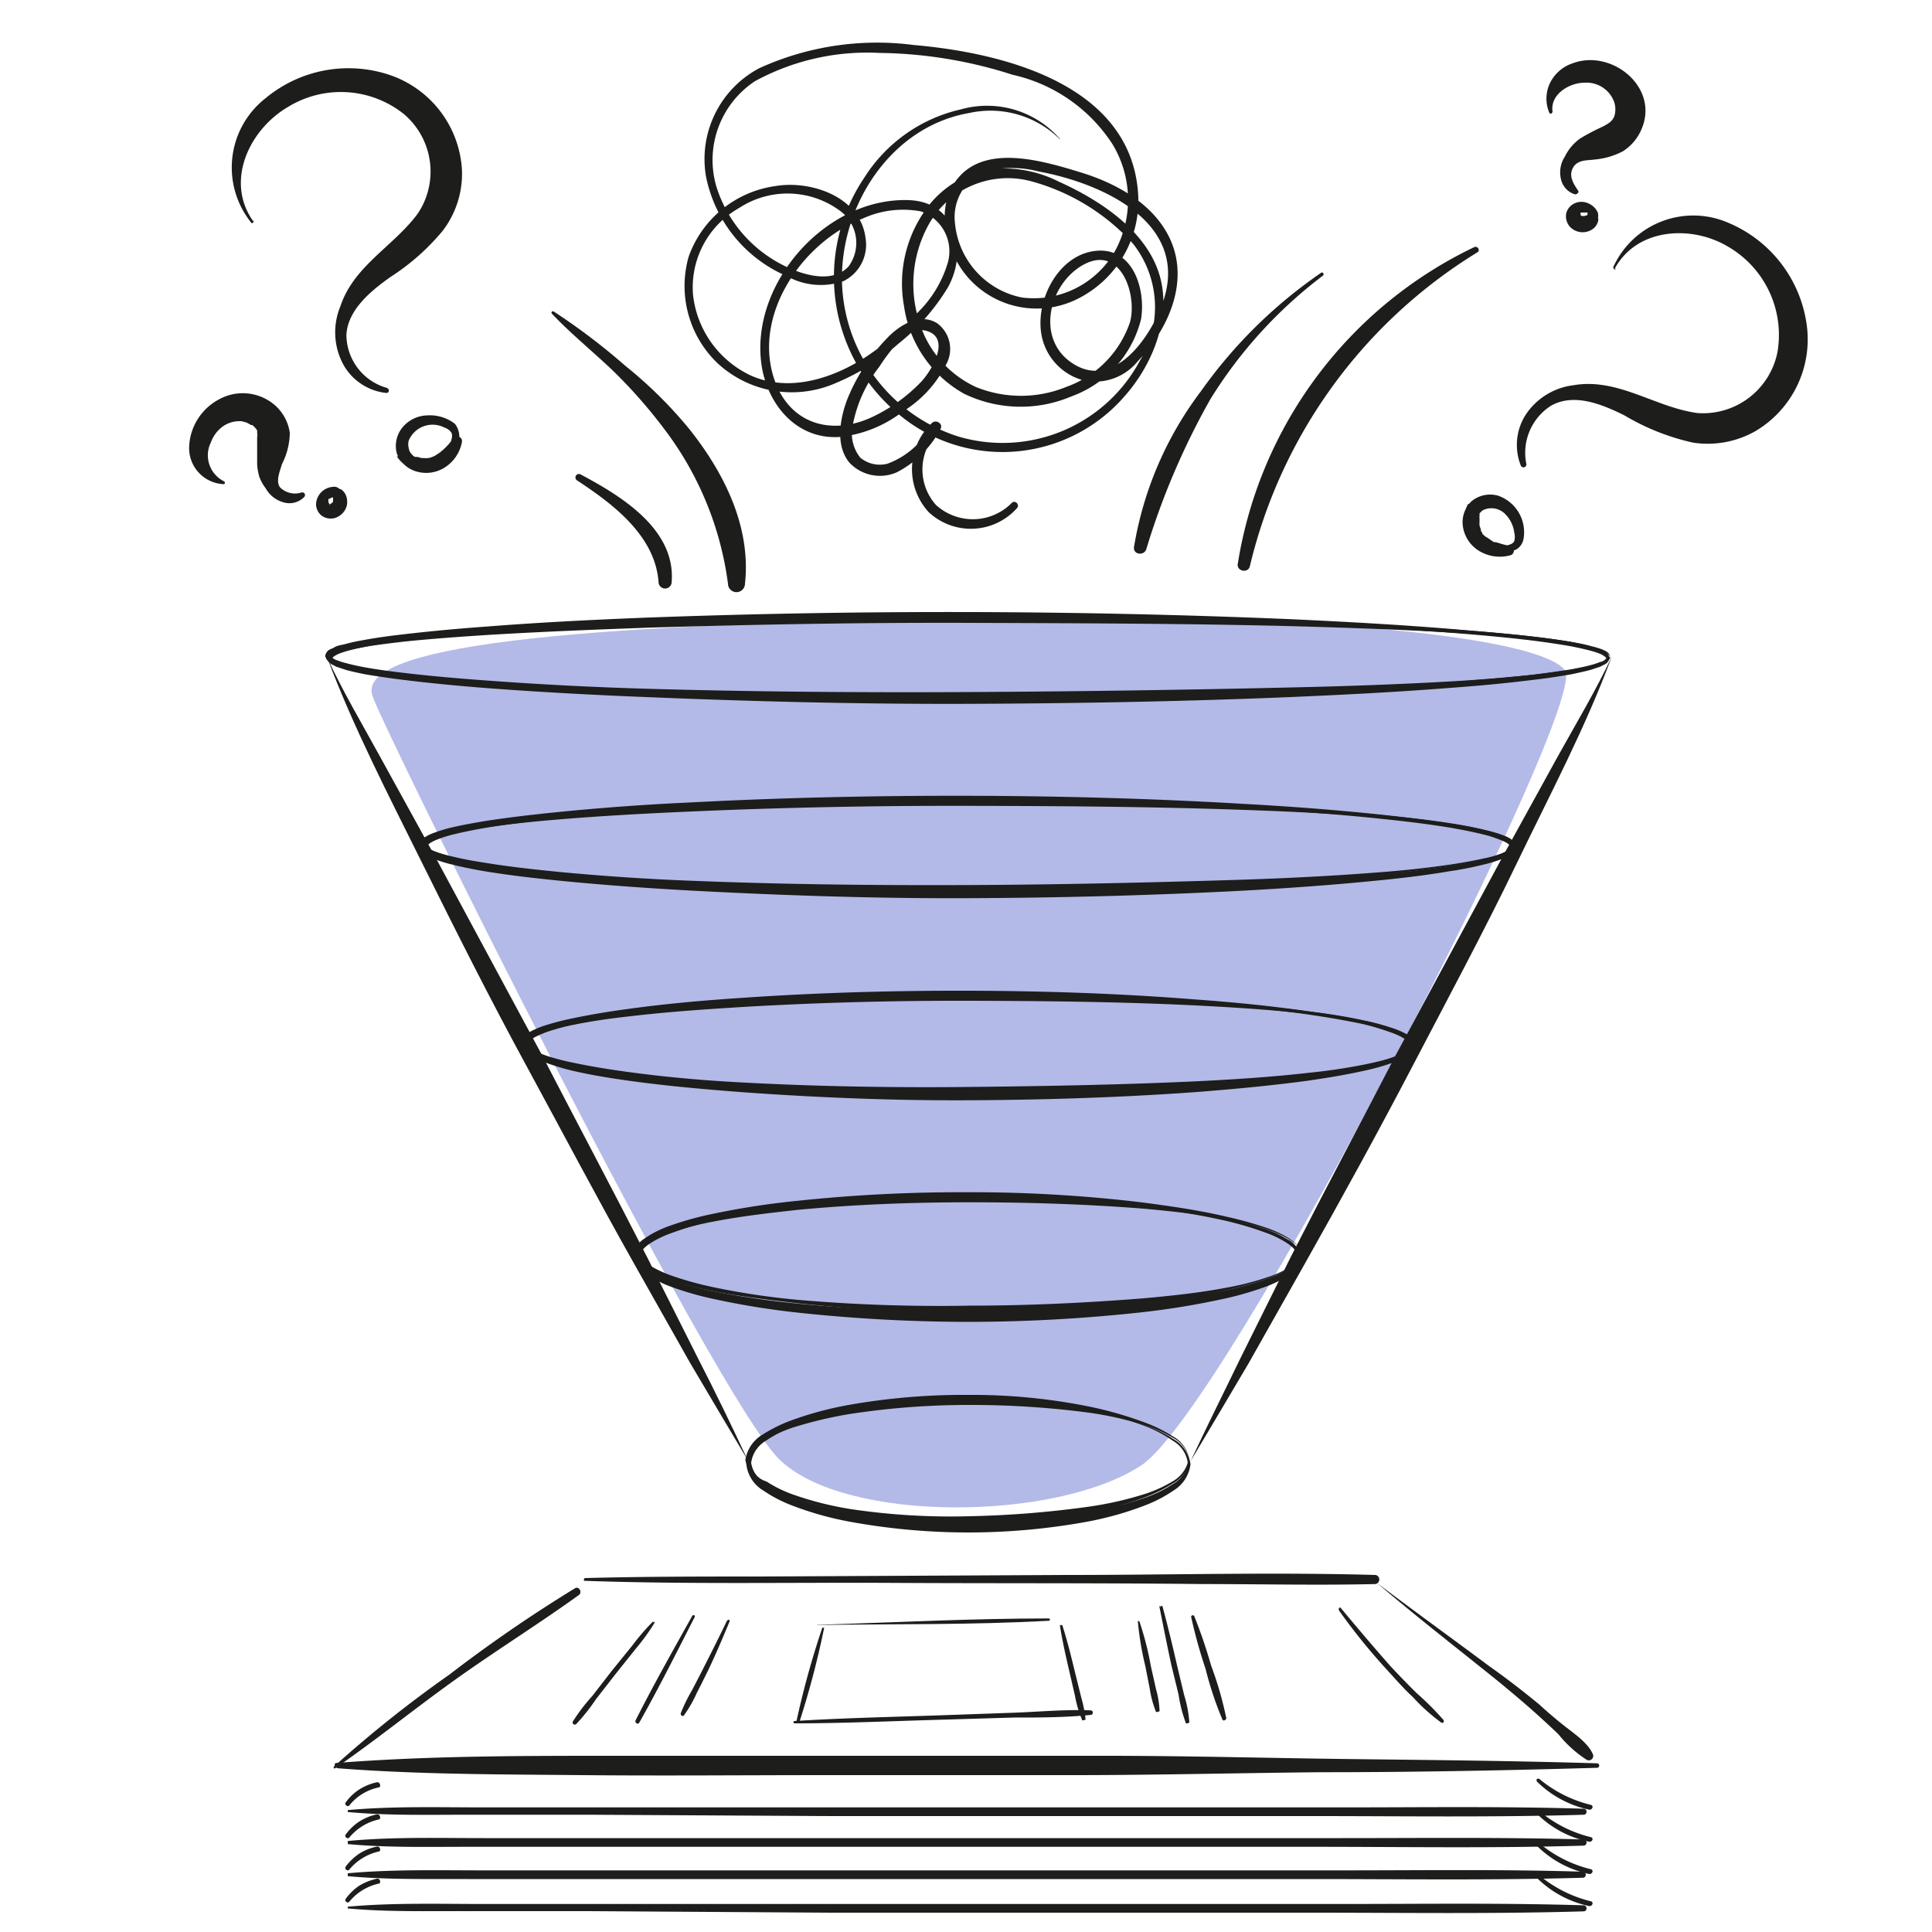 <?xml version="1.0" encoding="UTF-8"?> <svg xmlns="http://www.w3.org/2000/svg" viewBox="0 0 100 100"> <defs> <style>.cls-1{fill:#1d1d1b;}.cls-2{fill:#b3bae8;}</style> </defs> <g id="Layer_19" data-name="Layer 19"> <path class="cls-1" d="M76.31,12.79A22,22,0,0,0,64.06,29.23c0,.36.54.43.63.09A26.15,26.15,0,0,1,76.47,13.06c.17-.1,0-.35-.16-.27Z"></path> <path class="cls-1" d="M54.87,7.2a5,5,0,0,0-5.13-1.54,8,8,0,0,0-5,3.53,9.2,9.2,0,0,0,1.75,12.23,8.36,8.36,0,0,0,11.7-.89c1.5-1.68,2.53-4.24,1.77-6.47s-3.13-3.75-5.18-4.67a6.33,6.33,0,0,0-3.72-.61,5.23,5.23,0,0,0-2.87,1.71,6.56,6.56,0,0,0-1.4,5.34,6.2,6.2,0,0,0,3.11,4.55,6.72,6.72,0,0,0,5.55.14,5.72,5.72,0,0,0,3.61-4c.25-1.51-.39-3.7-2.29-3.54-2.14.17-3.43,3-2.72,4.87a3,3,0,0,0,2.08,1.85,2.85,2.85,0,0,0,2.76-1c1.53-1.61,2.65-4,1.73-6.2-.81-1.9-2.8-3-4.66-3.57S51.32,7.52,49.79,9s-.9,4.08.42,5.48a4.73,4.73,0,0,0,5.7.92,5.67,5.67,0,0,0,3-5.36c-.37-5.68-7-7.31-11.61-7.71a14.71,14.71,0,0,0-8,1.2,5.32,5.32,0,0,0-2.76,5.59,7.13,7.13,0,0,0,4.2,5.18,3.6,3.6,0,0,0,2.9.26,2.1,2.1,0,0,0,1.16-2.24c-.26-2.13-2.82-3-4.66-2.69a5.58,5.58,0,0,0-4.49,3.64,5.53,5.53,0,0,0,1.49,5.53,5.66,5.66,0,0,0,6.18,1,11.41,11.41,0,0,0,3.17-2,11,11,0,0,0,2.57-2.92c1.05-1.88.43-4.43-2-4.52-4.31-.17-8.27,4.34-7.64,8.55.3,2,1.78,3.83,4,3.71a6.41,6.41,0,0,0,3.31-1.32,6,6,0,0,0,2.21-2.38,1.65,1.65,0,0,0-.45-2.2c-.93-.56-2,.16-2.62.83a9.82,9.82,0,0,0-2,3.08c-.39,1-.65,2.41.09,3.31a2.17,2.17,0,0,0,2.45.51,5.29,5.29,0,0,0,2.26-2.23c.18-.27-.21-.53-.43-.33a3.29,3.29,0,0,0-.17,4.62,3.2,3.2,0,0,0,4.57-.21c.16-.18-.1-.44-.27-.27a2.83,2.83,0,0,1-3.92.11,2.75,2.75,0,0,1,.18-3.86L48.21,22a4.21,4.21,0,0,1-2.27,2,1.58,1.58,0,0,1-1.41-.31A2,2,0,0,1,44.14,22a7,7,0,0,1,1.36-3C46,18.24,47,16.8,48,17.14c1.23.4.2,2.06-.31,2.61a8.58,8.58,0,0,1-2.41,1.77c-1.87.94-4,.66-5-1.38-1.6-3.47,1.11-7.57,4.38-8.83a5,5,0,0,1,3-.37,2.18,2.18,0,0,1,1.4,2.65,6,6,0,0,1-1.7,2.72,14,14,0,0,1-2.49,2.13c-1.73,1.14-4,1.89-6,1a5.25,5.25,0,0,1-3-4.19,4.72,4.72,0,0,1,2.38-4.48,4.57,4.57,0,0,1,5.28.18,2.06,2.06,0,0,1,.4,2.83c-.75.83-2.07.53-3,.13a6.85,6.85,0,0,1-3.85-4.25,4.89,4.89,0,0,1,2-5.46,12.15,12.15,0,0,1,6.46-1.46,23.26,23.26,0,0,1,6.87,1.13,8.31,8.31,0,0,1,5.17,3.59A5.55,5.55,0,0,1,57.71,13a4.85,4.85,0,0,1-4.81,2.4,4.33,4.33,0,0,1-3.47-3.85,2.58,2.58,0,0,1,1.5-2.67,5.62,5.62,0,0,1,2.85,0c3.24.6,7.82,2.63,6.42,6.74-.59,1.72-2.43,4.49-4.55,3.27s-1.39-4.25.49-5.22,2.73,1.59,2.35,3a5.39,5.39,0,0,1-3.31,3.36,6.19,6.19,0,0,1-4.67,0,5.48,5.48,0,0,1-3-3.61A6.37,6.37,0,0,1,48,11.75a4.69,4.69,0,0,1,5.29-2.39,11,11,0,0,1,5.36,3.26A5.3,5.3,0,0,1,59,18.67a8.06,8.06,0,0,1-9.41,3.92,8.63,8.63,0,0,1-6-8.67c.21-3.74,2.74-7.4,6.57-8.07a5.1,5.1,0,0,1,4.71,1.37s0,0,0,0Z"></path> <path class="cls-1" d="M68.38,14.12a24.82,24.82,0,0,0-6.22,6.13,18.3,18.3,0,0,0-3.47,8.1c0,.38.53.41.64.08a38.35,38.35,0,0,1,3.32-7.77,23.5,23.5,0,0,1,5.82-6.39c.09-.06,0-.22-.09-.15Z"></path> <path class="cls-1" d="M28.56,16.23c1,1.06,2.17,2,3.21,3a26.06,26.06,0,0,1,2.91,3.38,16.83,16.83,0,0,1,3,7.6.44.44,0,0,0,.88,0c.32-2.95-1.08-5.74-2.88-8a22.38,22.38,0,0,0-3.32-3.28,32.76,32.76,0,0,0-3.72-2.82c-.06,0-.13.05-.08.11Z"></path> <path class="cls-1" d="M29.86,24.86c1.87,1.23,4.08,2.88,4.23,5.32a.34.34,0,0,0,.67,0c.26-2.77-2.61-4.51-4.72-5.63a.18.18,0,0,0-.18.31Z"></path> <path class="cls-1" d="M13.09,11.43c-1.45-2.08-.17-4.73,1.81-5.89a5.23,5.23,0,0,1,6,.36,3.9,3.9,0,0,1,.72,5.16c-1.25,1.69-3.31,2.7-4,4.79a3.51,3.51,0,0,0,.14,3A2.89,2.89,0,0,0,20,20.34c.16,0,.18-.22,0-.27a2.87,2.87,0,0,1-2.07-2.74c.07-1.31,1.3-2.3,2.29-3a11.73,11.73,0,0,0,2.69-2.38,4.86,4.86,0,0,0,1-3.17,5.52,5.52,0,0,0-3.8-4.92,6.71,6.71,0,0,0-6.36,1.22A4.55,4.55,0,0,0,13,11.52c0,.07.17,0,.12-.09Z"></path> <path class="cls-1" d="M20.54,23.62a1.63,1.63,0,0,0,2.1.58,2.08,2.08,0,0,0,.91-.92,1.11,1.11,0,0,0,0-1.34,2.11,2.11,0,0,0-1.42-.44,1.72,1.72,0,0,0-1.27.59,1.51,1.51,0,0,0-.32,1.38,1.53,1.53,0,0,0,1,.93A1.79,1.79,0,0,0,23,24.21a2,2,0,0,0,.91-1.33.25.25,0,0,0-.45-.19,3.44,3.44,0,0,1-.69.73l-.18.12a.88.88,0,0,1-.19.1.82.82,0,0,1-.43.07h-.14l-.23-.06c.06,0-.06,0-.05,0l-.07,0a.53.53,0,0,1-.17-.14.74.74,0,0,1-.09-.12.48.48,0,0,1-.06-.18.77.77,0,0,1,0-.42A1.34,1.34,0,0,1,23,22.13a.68.68,0,0,1,.36.26c.09.16,0,.4-.06.57a1.82,1.82,0,0,1-.59.83,1.42,1.42,0,0,1-2-.23.05.05,0,0,0-.09.06Z"></path> <path class="cls-1" d="M11.59,24.91a1.5,1.5,0,0,1-.68-2,1.76,1.76,0,0,1,.6-.82,1.47,1.47,0,0,1,.88-.29h.11c-.11,0,0,0,0,0l.26.07c.09,0,0,0,0,0l.13.07L13,22c.05,0,.05,0,0,0l.06,0a1.7,1.7,0,0,1,.19.19c.09.09,0-.09,0,0l.06.09s.07.14,0,0a.49.49,0,0,1,0,.11.69.69,0,0,1,0,.25c0,.46,0,.92,0,1.38a2.85,2.85,0,0,0,.11.65,2.19,2.19,0,0,0,.33.6,1.52,1.52,0,0,0,.92.73,1.07,1.07,0,0,0,1.08-.28.14.14,0,0,0-.14-.23,1.1,1.1,0,0,1-1.11-.26c-.25-.32,0-.86.09-1.2A3.65,3.65,0,0,0,15,22.4a2.35,2.35,0,0,0-.74-1.4,2.54,2.54,0,0,0-2.94-.32,2.91,2.91,0,0,0-1.53,2.44,1.87,1.87,0,0,0,1.78,1.94c.09,0,.1-.13,0-.15Z"></path> <path class="cls-1" d="M16.84,26.59a.69.69,0,0,0,.47,0,.72.72,0,0,0,.41-.39c.14-.37,0-1.08-.5-1a.94.94,0,0,0-.86.86.77.77,0,0,0,.25.6.8.8,0,0,0,.73.15.92.92,0,0,0,.6-.6.94.94,0,0,0,0-.47.73.73,0,0,0-.23-.37.25.25,0,0,0-.41.11c0,.05,0,.09,0,.13a2.07,2.07,0,0,0,0,.22v-.09a1,1,0,0,1-.08.3l0-.09a.83.83,0,0,1-.07.13l.06-.08-.09.08.08-.06a.59.59,0,0,1-.17.1l.1,0-.13,0,.1,0a.17.17,0,0,1-.1,0l.09,0-.1,0,.09,0L17,26.06l.07.06,0,0,0,0s0,0,0,0L17,26v0c0,.08,0,0,0,0A.07.07,0,0,1,17,26c0-.06,0,.08,0,0v-.06h0c0,.06,0,0,0,0a.14.14,0,0,1,0-.06c0-.05,0,0,0,0s0,0,0,0l0-.06v0s0,0,0,0v0l.05,0,0,0s0,0,0,0l.12-.07h0s.05,0,.07,0h0s0,0,0,0h0s0,0,0,0h0l0,0,0,.06,0,0s0,0,0,0,0,.05,0,.08,0,0,0,.06v0h0V26a.5.5,0,0,1,0,.13l0,.07s0,0,0,0l0,0a.45.45,0,0,1-.45.21c-.06,0-.09.08,0,.1Z"></path> <path class="cls-1" d="M83.57,13.92c1.15-2.14,4-2.28,5.88-1.15A5.28,5.28,0,0,1,92,18.23a3.93,3.93,0,0,1-4.13,3.15c-2.2-.29-4.12-1.84-6.43-1.44A3.47,3.47,0,0,0,79,21.42a2.9,2.9,0,0,0-.29,2.66A.15.15,0,0,0,79,24a2.89,2.89,0,0,1,1.28-3c1.2-.68,2.67-.06,3.8.5a12,12,0,0,0,3.55,1.41,5,5,0,0,0,3.24-.6,5.52,5.52,0,0,0,2.63-5.6,6.71,6.71,0,0,0-4-5.16,4.55,4.55,0,0,0-6,2.28c0,.09.09.17.14.08Z"></path> <path class="cls-1" d="M76,26.07a1.63,1.63,0,0,0,.51,2.2,2.19,2.19,0,0,0,1.29.33,1.68,1.68,0,0,0,.7-.17.8.8,0,0,0,.36-.55,2,2,0,0,0-1.34-2.23,1.52,1.52,0,0,0-1.35.29,1.5,1.5,0,0,0-.46,1.23,1.78,1.78,0,0,0,.84,1.34,2.07,2.07,0,0,0,1.63.23c.23-.06.25-.45,0-.49a2.53,2.53,0,0,1-.53-.12l-.24-.07-.08,0L77.23,28,77,27.84l-.12-.07s0,0,0,0l-.08-.07-.08-.08,0-.05s0,0,0,0a.36.36,0,0,1-.07-.1l0-.07a1.72,1.72,0,0,1-.07-.21.51.51,0,0,1,0-.13c0,.08,0,0,0-.07v-.1s0-.05,0-.07,0,.06,0,0a.36.36,0,0,1,0-.11.42.42,0,0,0,0-.09s0,0,0,0l0-.05,0,0c0-.05,0,0,0,0l.14-.14a.93.93,0,0,1,.39-.12,1,1,0,0,1,.83.33,1.65,1.65,0,0,1,.44.94.86.86,0,0,1,0,.42c-.07.16-.26.2-.42.24a1.92,1.92,0,0,1-1.06-.09,1.43,1.43,0,0,1-.81-2c0-.05-.06-.1-.09-.05Z"></path> <path class="cls-1" d="M80.36,5.79c-.14-.92.89-1.52,1.68-1.51a1.52,1.52,0,0,1,1.51,1,1.23,1.23,0,0,1,0,.76,2,2,0,0,1-.12.2c.05-.07-.08.07-.1.09a3.14,3.14,0,0,1-.45.26,11.13,11.13,0,0,0-1.08.57A2.48,2.48,0,0,0,81,8.1a1.5,1.5,0,0,0-.21,1.15,1.06,1.06,0,0,0,.73.81c.11,0,.23-.1.16-.2-.24-.35-.5-.75-.26-1.18s.76-.37,1.09-.42A3.88,3.88,0,0,0,84,7.83,2.49,2.49,0,0,0,85,6.6c.84-2.14-1.62-4.08-3.61-3.32a2,2,0,0,0-1.2,1.1,1.87,1.87,0,0,0,0,1.45.08.08,0,0,0,.15,0Z"></path> <path class="cls-1" d="M81.22,11.23a.69.69,0,0,0,.69.62,1,1,0,0,0,.56-.23A.54.54,0,0,0,82.7,11a.92.92,0,0,0-.48-.47.85.85,0,0,0-.73,0,.78.78,0,0,0-.42.5.82.82,0,0,0,.21.73.91.91,0,0,0,.83.24.89.89,0,0,0,.41-.21.72.72,0,0,0,.2-.36.25.25,0,0,0-.3-.31l-.2,0-.21.06.1,0-.24,0h.06a.27.27,0,0,1-.12,0l.09,0a.54.54,0,0,1-.16-.1l.07.06a.12.12,0,0,1,0-.05s0,0,0,0,0,0,0,0l0,0,0,0s0-.07,0-.08v.1a.13.13,0,0,1,0-.06v0c0-.06,0,0,0,0s0,0,0-.05l0,0,0,0s0,0,0,0,0,0,0,0l0,0s.08,0,0,0l.07,0h0s-.06,0,0,0h.15l.08,0s0,0,0,0l.06,0h0l0,.05s0,0,0,0,0,0,0,0,0,0,0,0v0s0,0,0,0l0,.06,0,0s0,0,0,0l-.1.1s0,0,0,0l0,0-.06,0,0,0-.07,0a.8.8,0,0,1-.23,0,.45.45,0,0,1-.38-.31c0-.05-.11-.05-.1,0Z"></path> <path class="cls-1" d="M17.42,91.52c4.22.33,8.46.32,12.7.36s8.47,0,12.71,0h12.7c4.28,0,8.56-.11,12.83-.15,4.78,0,9.56-.09,14.33-.23a.12.12,0,0,0,0-.23c-4.23-.13-8.47-.17-12.71-.22s-8.47-.17-12.7-.17c-8.51,0-17,0-25.54,0-4.77,0-9.57,0-14.32.37a.1.1,0,1,0,0,.2Z"></path> <path class="cls-1" d="M71.06,81.75c1.84,1.59,3.76,3.09,5.66,4.61.87.69,1.73,1.4,2.57,2.14.46.41.92.83,1.37,1.26a6.16,6.16,0,0,0,1.47,1.33.23.23,0,0,0,.31-.31c-.24-.54-.89-1-1.33-1.34s-1-.81-1.43-1.21c-.85-.7-1.73-1.38-2.61-2-2-1.49-4-2.93-6-4.45,0,0,0,0,0,0Z"></path> <path class="cls-1" d="M17.34,91.53c2.12-1.46,4.12-3.09,6.22-4.59s4.3-2.87,6.4-4.38c.2-.15,0-.48-.2-.35a73.83,73.83,0,0,0-6.49,4.46,62.86,62.86,0,0,0-6,4.78s0,.12.07.08Z"></path> <path class="cls-1" d="M30.2,81.82c5.31.19,10.64.08,16,.11s10.63,0,16,.06c3,0,6,.07,9,0a.24.24,0,0,0,0-.47c-5.31-.15-10.64,0-15.95,0l-15.95.08c-3,0-6,0-9,.08a.08.08,0,1,0,0,.16Z"></path> <path class="cls-1" d="M18,93.79c2.06.19,4.17.14,6.24.14l6.24,0L43,94h25c4.66,0,9.33.07,14-.07a.16.16,0,0,0,0-.31c-4.16-.13-8.33-.07-12.49-.07H57q-12.5,0-25,0l-7,0c-2.32,0-4.68-.07-7,.14a0,0,0,0,0,0,.09Z"></path> <path class="cls-1" d="M18.08,93.45a2.65,2.65,0,0,1,1.5-.93c.17,0,.1-.3-.07-.27a2.77,2.77,0,0,0-.91.37,2.55,2.55,0,0,0-.71.68c-.08.11.11.25.19.15Z"></path> <path class="cls-1" d="M79.56,92.22a5.44,5.44,0,0,0,2.71,1.45c.16,0,.23-.21.07-.25a6.64,6.64,0,0,1-2.65-1.33c-.09-.07-.22,0-.13.13Z"></path> <path class="cls-1" d="M18,95.45c2.06.19,4.17.14,6.24.14l6.24,0,12.48,0h25c4.66,0,9.33.08,14-.06a.16.16,0,0,0,0-.32c-4.16-.12-8.33-.07-12.49-.07H57c-8.33,0-16.65,0-25,0l-7,0c-2.32,0-4.68-.07-7,.15a0,0,0,1,0,0,.08Z"></path> <path class="cls-1" d="M18.08,95.11a2.76,2.76,0,0,1,1.5-.93c.17,0,.1-.3-.07-.27a2.77,2.77,0,0,0-.91.37,2.7,2.7,0,0,0-.71.68c-.08.11.11.26.19.15Z"></path> <path class="cls-1" d="M79.56,93.89a5.35,5.35,0,0,0,2.71,1.44c.16,0,.23-.2.07-.24a6.53,6.53,0,0,1-2.65-1.34c-.09-.07-.22,0-.13.14Z"></path> <path class="cls-1" d="M18,97.11c2.06.19,4.17.14,6.24.15h6.24l12.48,0h25c4.66,0,9.33.07,14-.07a.16.16,0,0,0,0-.31c-4.16-.13-8.33-.07-12.49-.07H57c-8.33,0-16.65,0-25,0H25c-2.32,0-4.68-.06-7,.15a0,0,0,1,0,0,.08Z"></path> <path class="cls-1" d="M18.08,96.77a2.76,2.76,0,0,1,1.5-.93c.17,0,.1-.3-.07-.26a2.75,2.75,0,0,0-.91.36,2.87,2.87,0,0,0-.71.68c-.08.12.11.26.19.15Z"></path> <path class="cls-1" d="M79.56,95.55A5.44,5.44,0,0,0,82.27,97c.16,0,.23-.21.07-.25a6.64,6.64,0,0,1-2.65-1.33c-.09-.08-.22,0-.13.13Z"></path> <path class="cls-1" d="M18,98.78c2.06.19,4.17.13,6.24.14l6.24,0L43,99h25c4.66,0,9.33.07,14-.07a.16.16,0,0,0,0-.31c-4.16-.13-8.33-.07-12.49-.07H57q-12.5,0-25,0l-7,0c-2.32,0-4.68-.07-7,.14a0,0,0,0,0,0,.09Z"></path> <path class="cls-1" d="M18.08,98.43a2.76,2.76,0,0,1,1.5-.93c.17,0,.1-.3-.07-.26a3,3,0,0,0-.91.36,2.74,2.74,0,0,0-.71.69c-.08.11.11.25.19.14Z"></path> <path class="cls-1" d="M79.56,97.21a5.44,5.44,0,0,0,2.71,1.45c.16,0,.23-.21.07-.25a6.64,6.64,0,0,1-2.65-1.33c-.09-.08-.22,0-.13.13Z"></path> <path class="cls-1" d="M69.3,83.35a31.69,31.69,0,0,0,2.48,3.07c.44.48.89,1,1.35,1.42a9.7,9.7,0,0,0,1.47,1.32c.1.06.17-.07.11-.14a15,15,0,0,0-1.38-1.38c-.47-.46-.92-.93-1.37-1.41-.88-1-1.73-2-2.56-3,0-.06-.14,0-.1.07Z"></path> <path class="cls-1" d="M61.65,83.67a25.27,25.27,0,0,0,.75,2.71A17.91,17.91,0,0,0,63.27,89c.06.12.22,0,.2-.08a18.11,18.11,0,0,0-.78-2.7,26.13,26.13,0,0,0-.88-2.58.09.09,0,0,0-.16.06Z"></path> <path class="cls-1" d="M60,83.11c.2,1,.41,2.06.63,3.08L61,87.7a7.27,7.27,0,0,0,.37,1.46c0,.1.19,0,.19,0a6.34,6.34,0,0,0-.27-1.43l-.37-1.55c-.23-1-.47-2-.74-3a.06.06,0,0,0-.12,0Z"></path> <path class="cls-1" d="M58.89,83.87a15.7,15.7,0,0,0,.39,2.36l.23,1.17a5.32,5.32,0,0,0,.31,1.17c0,.1.2,0,.2,0a4.76,4.76,0,0,0-.18-1.12l-.27-1.2a15.75,15.75,0,0,0-.6-2.34s-.08,0-.08,0Z"></path> <path class="cls-1" d="M33.8,83.93a11.46,11.46,0,0,0-1.07,1.24l-1.07,1.32-1,1.29a9.72,9.72,0,0,0-1,1.31.11.11,0,0,0,.18.13,9.67,9.67,0,0,0,1-1.26l1.05-1.35,1-1.25a11.12,11.12,0,0,0,1-1.38s0-.08-.07,0Z"></path> <path class="cls-1" d="M35.83,83.64c-1,1.79-2,3.56-2.93,5.4-.06.13.12.25.19.12,1-1.77,1.93-3.63,2.86-5.45a.07.07,0,1,0-.12-.07Z"></path> <path class="cls-1" d="M37.64,83.86c-.39.82-.8,1.63-1.21,2.44-.2.4-.41.8-.62,1.2a8.72,8.72,0,0,0-.58,1.19c0,.09.1.18.17.1a6.58,6.58,0,0,0,.66-1.15c.21-.41.42-.83.62-1.24.39-.82.74-1.65,1.09-2.49,0-.07-.1-.12-.13,0Z"></path> <path class="cls-1" d="M42.29,84.11c4-.06,8,0,12-.22.07,0,.07-.12,0-.12-4,0-8,.21-12,.33,0,0,0,0,0,0Z"></path> <path class="cls-1" d="M54.85,84.07c.13.84.32,1.67.51,2.49l.28,1.21A5.89,5.89,0,0,0,56,89c0,.1.2,0,.19,0a6.8,6.8,0,0,0-.23-1.16l-.31-1.25c-.2-.82-.4-1.65-.66-2.45,0-.07-.12,0-.11,0Z"></path> <path class="cls-1" d="M42.57,84.23a45,45,0,0,0-1.34,4.84c0,.11.12.15.15.05a45.28,45.28,0,0,0,1.28-4.87,0,0,0,1,0-.09,0Z"></path> <path class="cls-1" d="M41.13,89.2c2.55,0,5.1-.12,7.65-.19l3.7-.11c1.3,0,2.65,0,4-.14a.12.12,0,0,0,0-.23c-1.31-.06-2.65.07-4,.12l-3.7.13c-2.55.09-5.11.14-7.65.3a.06.06,0,0,0,0,.12Z"></path> </g> <g id="Layer_13" data-name="Layer 13"> <path class="cls-2" d="M19.27,36c-.89-2.83,12.54-3.7,30.85-4S79.7,33,81,34.69,63.48,72.93,59.08,75.84s-15.3,3-18.71-.27S19.8,37.68,19.27,36Z"></path> <path class="cls-1" d="M61.57,75.57a1.71,1.71,0,0,1-.89,1.23,7.5,7.5,0,0,1-1.39.69,19.28,19.28,0,0,1-3,.86,29.79,29.79,0,0,1-6.18.54A39.81,39.81,0,0,1,44,78.28a20.76,20.76,0,0,1-3-.77,7.88,7.88,0,0,1-1.42-.65,1.79,1.79,0,0,1-1-1.29,1.86,1.86,0,0,1,.93-1.34,7.49,7.49,0,0,1,1.42-.7,17.62,17.62,0,0,1,3-.81,34,34,0,0,1,6.2-.52,30.53,30.53,0,0,1,6.18.59,19.28,19.28,0,0,1,3,.86,7.5,7.5,0,0,1,1.39.69A1.71,1.71,0,0,1,61.57,75.57Zm0,0a1.67,1.67,0,0,0-.88-1.16,6.07,6.07,0,0,0-1.4-.63,18,18,0,0,0-3-.67,46.51,46.51,0,0,0-6.13-.39,40.38,40.38,0,0,0-6.12.46,21.26,21.26,0,0,0-3,.71,7.08,7.08,0,0,0-1.37.62,1.13,1.13,0,0,0,0,2.17,6.61,6.61,0,0,0,1.36.67,16.91,16.91,0,0,0,3,.76,35,35,0,0,0,6.14.37A52.33,52.33,0,0,0,56.25,78a18,18,0,0,0,3-.67,6.8,6.8,0,0,0,1.4-.63A1.71,1.71,0,0,0,61.52,75.57Z"></path> <path class="cls-1" d="M50.12,72.46A34.58,34.58,0,0,1,56.3,73a17.29,17.29,0,0,1,3,.78,6.35,6.35,0,0,1,1.41.69,1.77,1.77,0,0,1,.91,1.32,1.85,1.85,0,0,1-.88,1.36,7,7,0,0,1-1.4.74,16.77,16.77,0,0,1-3,.86,34.17,34.17,0,0,1-12.43,0,16.9,16.9,0,0,1-3-.86,7,7,0,0,1-1.4-.74,1.82,1.82,0,0,1-.88-1.36,1.77,1.77,0,0,1,.91-1.32,6.79,6.79,0,0,1,1.4-.7,18.58,18.58,0,0,1,3-.77A34.58,34.58,0,0,1,50.12,72.46Zm0,0A34.45,34.45,0,0,0,44,73a16.82,16.82,0,0,0-3,.85,6.72,6.72,0,0,0-1.35.72,1.56,1.56,0,0,0-.77,1.15,1.54,1.54,0,0,0,.8,1.11,6.61,6.61,0,0,0,1.36.67,17.37,17.37,0,0,0,3,.76,35,35,0,0,0,6.14.49,34.14,34.14,0,0,0,6.14-.49,16.7,16.7,0,0,0,3-.76,6.14,6.14,0,0,0,1.36-.67,1.54,1.54,0,0,0,.8-1.11,1.57,1.57,0,0,0-.78-1.15,6.64,6.64,0,0,0-1.34-.72,17.06,17.06,0,0,0-3-.85A34.45,34.45,0,0,0,50.12,72.46Z"></path> <path class="cls-1" d="M67.31,64.88c0,.41-.39.65-.7.84a6.24,6.24,0,0,1-1,.46,20.16,20.16,0,0,1-2.15.6c-1.45.33-2.93.55-4.41.74a67.93,67.93,0,0,1-8.91.47c-3,0-5.95-.23-8.91-.54-1.48-.18-3-.35-4.42-.64a18.19,18.19,0,0,1-2.17-.56,5.94,5.94,0,0,1-1-.45c-.31-.19-.72-.42-.76-.92s.44-.75.75-.95a5.72,5.72,0,0,1,1-.47,16.54,16.54,0,0,1,2.16-.61,41.42,41.42,0,0,1,4.42-.69,80.8,80.8,0,0,1,8.93-.45,73.88,73.88,0,0,1,8.92.52c1.47.19,3,.41,4.4.74a20.16,20.16,0,0,1,2.15.6,6.24,6.24,0,0,1,1,.46C66.92,64.22,67.28,64.47,67.31,64.88Zm0,0c0-.37-.38-.61-.68-.79a7.13,7.13,0,0,0-1-.44,15.73,15.73,0,0,0-2.15-.54c-1.46-.27-2.93-.43-4.41-.56-3-.23-5.92-.32-8.88-.32s-5.93.11-8.88.39c-1.47.16-2.94.33-4.39.61a17.64,17.64,0,0,0-2.14.54,6.69,6.69,0,0,0-1,.42c-.3.17-.62.41-.63.69s.32.53.62.7a6.36,6.36,0,0,0,1,.45,17.2,17.2,0,0,0,2.13.59,38.27,38.27,0,0,0,4.4.66,85.09,85.09,0,0,0,8.89.3c3,0,5.93-.14,8.88-.37,1.48-.13,3-.29,4.41-.56a14.42,14.42,0,0,0,2.15-.55,5.42,5.42,0,0,0,1-.44C66.88,65.48,67.23,65.25,67.26,64.88Z"></path> <path class="cls-1" d="M50.12,62a82.9,82.9,0,0,1,8.91.41,44.23,44.23,0,0,1,4.41.65,17.66,17.66,0,0,1,2.16.59,5.67,5.67,0,0,1,1,.48,1.28,1.28,0,0,1,.73.93,1.33,1.33,0,0,1-.71,1,6.11,6.11,0,0,1-1,.5,16.68,16.68,0,0,1-2.16.64,41.14,41.14,0,0,1-4.42.73,83,83,0,0,1-8.92.49,83.36,83.36,0,0,1-8.93-.49,41,41,0,0,1-4.41-.73,16.22,16.22,0,0,1-2.16-.64,6.11,6.11,0,0,1-1-.5,1,1,0,0,1,0-1.89,6,6,0,0,1,1-.48A16.59,16.59,0,0,1,36.8,63a43.8,43.8,0,0,1,4.41-.65A82.9,82.9,0,0,1,50.12,62Zm0,0a85.31,85.31,0,0,0-8.9.48,43.68,43.68,0,0,0-4.39.73,16.71,16.71,0,0,0-2.12.63,5.24,5.24,0,0,0-1,.48c-.3.18-.59.45-.6.74s.31.55.61.73a5.46,5.46,0,0,0,1,.45,15.58,15.58,0,0,0,2.13.58,43.41,43.41,0,0,0,4.39.65,84.87,84.87,0,0,0,8.88.41A85,85,0,0,0,59,67.44a43.41,43.41,0,0,0,4.39-.65,15.58,15.58,0,0,0,2.13-.58,4.84,4.84,0,0,0,1-.45c.3-.18.59-.43.61-.73s-.3-.56-.6-.74a5,5,0,0,0-1-.48,17.21,17.21,0,0,0-2.12-.63A41,41,0,0,0,59,62.45,85.45,85.45,0,0,0,50.12,62Z"></path> <path class="cls-1" d="M73.19,54c0,.28-.3.41-.5.53a5.24,5.24,0,0,1-.69.28,13.44,13.44,0,0,1-1.42.37c-1,.2-1.93.34-2.89.48-1.94.27-3.89.46-5.84.62-3.9.31-7.82.41-11.73.39s-7.83-.18-11.73-.45c-2-.15-3.9-.3-5.84-.53-1-.11-1.95-.25-2.91-.44a12.57,12.57,0,0,1-1.44-.35,5,5,0,0,1-.7-.27c-.21-.13-.5-.25-.56-.63s.35-.5.56-.63a4.7,4.7,0,0,1,.7-.29,14.29,14.29,0,0,1,1.43-.37c1-.21,1.93-.36,2.9-.49,1.95-.27,3.9-.44,5.85-.57,3.91-.27,7.82-.38,11.74-.37s7.83.14,11.73.45c1.95.14,3.9.33,5.84.61,1,.14,1.93.28,2.89.49a11.39,11.39,0,0,1,1.42.37,4.12,4.12,0,0,1,.69.27C72.89,53.56,73.15,53.69,73.19,54Zm0,0c0-.23-.28-.37-.48-.48a5,5,0,0,0-.68-.26,11.32,11.32,0,0,0-1.42-.35c-1-.19-1.92-.33-2.89-.43-1.94-.22-3.89-.34-5.84-.44-3.9-.19-7.81-.23-11.71-.24s-7.81.09-11.71.32c-1.94.12-3.89.25-5.83.48-1,.11-1.93.24-2.88.43a13.17,13.17,0,0,0-1.41.34,6.44,6.44,0,0,0-.66.25c-.2.1-.41.26-.42.38s.22.29.41.39a6.5,6.5,0,0,0,.66.27,13.23,13.23,0,0,0,1.41.36c.95.2,1.91.35,2.88.48,1.94.26,3.88.43,5.83.53,3.9.21,7.81.27,11.72.23s7.81-.11,11.71-.29c2-.1,3.9-.22,5.84-.44,1-.1,1.94-.24,2.9-.43.47-.1,1-.21,1.41-.35a5.07,5.07,0,0,0,.68-.27C72.86,54.34,73.11,54.2,73.14,54Z"></path> <path class="cls-1" d="M50.12,51.51c3.9,0,7.81.06,11.71.3,2,.12,3.89.28,5.83.53,1,.12,1.94.26,2.9.47a12.06,12.06,0,0,1,1.43.38,3.75,3.75,0,0,1,.69.29c.21.13.49.26.54.63s-.33.5-.53.63a4.76,4.76,0,0,1-.7.3,11.46,11.46,0,0,1-1.42.39c-1,.22-1.93.37-2.9.51-1.94.26-3.88.44-5.83.59-3.9.28-7.81.4-11.72.42s-7.82-.14-11.72-.42c-1.95-.15-3.9-.32-5.84-.59-1-.14-1.93-.29-2.89-.51A12.11,12.11,0,0,1,28.24,55a5.15,5.15,0,0,1-.69-.3c-.2-.13-.49-.27-.53-.63s.33-.5.53-.64a4.65,4.65,0,0,1,.7-.28,12.06,12.06,0,0,1,1.43-.38c.95-.21,1.92-.35,2.89-.48,1.94-.24,3.89-.4,5.84-.52C42.31,51.57,46.21,51.49,50.12,51.51Zm0,0c-3.91,0-7.81.14-11.7.42-2,.15-3.89.32-5.82.59-1,.14-1.93.29-2.88.5a13.85,13.85,0,0,0-1.4.39,5.3,5.3,0,0,0-.65.28c-.19.11-.39.27-.4.42s.21.3.4.41a6.5,6.5,0,0,0,.66.27,12.49,12.49,0,0,0,1.4.37c.95.2,1.91.34,2.88.47,1.93.24,3.87.4,5.82.52,3.89.24,7.79.32,11.69.3s7.8-.06,11.69-.3c1.95-.12,3.89-.28,5.82-.52,1-.13,1.93-.27,2.88-.47a13.74,13.74,0,0,0,1.4-.37,5.51,5.51,0,0,0,.65-.27c.2-.11.4-.27.41-.41s-.21-.31-.4-.42a3.85,3.85,0,0,0-.66-.28A13,13,0,0,0,70.52,53c-1-.21-1.92-.36-2.88-.5-1.93-.27-3.87-.44-5.82-.59C57.93,51.65,54,51.53,50.12,51.51Z"></path> <path class="cls-1" d="M78.4,43.72c-.1.34-.45.41-.71.53a8.47,8.47,0,0,1-.86.25c-.58.13-1.17.24-1.76.33-1.17.18-2.36.31-3.54.44-2.37.25-4.75.43-7.13.57-4.75.29-9.52.39-14.28.34s-9.53-.15-14.28-.4c-2.38-.14-4.76-.27-7.13-.48-1.19-.1-2.37-.22-3.56-.39-.59-.09-1.18-.19-1.76-.32a8.79,8.79,0,0,1-.88-.24,4,4,0,0,1-.43-.19c-.12-.09-.31-.16-.35-.44s.22-.35.35-.44a2.35,2.35,0,0,1,.43-.19,7.18,7.18,0,0,1,.87-.26c.59-.14,1.18-.24,1.77-.34,1.18-.18,2.36-.32,3.55-.44q3.56-.36,7.13-.52c4.76-.25,9.52-.35,14.29-.34s9.53.14,14.28.42c2.38.13,4.76.31,7.13.56,1.18.13,2.37.26,3.54.44.59.09,1.18.2,1.76.34a8.42,8.42,0,0,1,.86.24C78,43.31,78.3,43.39,78.4,43.72Zm-.05,0c-.08-.26-.42-.37-.68-.47a8.42,8.42,0,0,0-.86-.24c-.58-.13-1.16-.23-1.75-.31-1.18-.17-2.36-.3-3.55-.39-2.37-.19-4.74-.31-7.12-.39-4.76-.17-9.51-.2-14.27-.21s-9.52.08-14.27.29c-2.37.1-4.75.23-7.12.43-1.18.1-2.36.22-3.53.39-.59.08-1.17.18-1.75.31a5.77,5.77,0,0,0-.84.23c-.26.08-.58.25-.61.36s.35.29.6.38a7.59,7.59,0,0,0,.85.24c.57.14,1.15.24,1.74.33,1.17.19,2.35.32,3.54.44,2.36.23,4.74.39,7.12.48,4.75.19,9.51.24,14.27.22s9.51-.13,14.27-.28c2.38-.08,4.75-.2,7.12-.39,1.19-.09,2.37-.22,3.55-.39.59-.09,1.17-.19,1.75-.32a5.24,5.24,0,0,0,.86-.24C77.93,44.09,78.27,44,78.35,43.72Z"></path> <path class="cls-1" d="M50.12,41.45c4.75,0,9.5,0,14.25.27,2.37.11,4.75.25,7.12.47,1.18.11,2.36.24,3.54.43.59.09,1.18.19,1.76.33.29.08.58.15.87.26a2.67,2.67,0,0,1,.42.2.45.45,0,0,1,0,.87,2.74,2.74,0,0,1-.42.21,7.18,7.18,0,0,1-.87.26A17.67,17.67,0,0,1,75,45.1c-1.17.2-2.35.34-3.54.46-2.37.24-4.74.41-7.11.54-4.75.25-9.51.37-14.26.39s-9.51-.14-14.26-.39c-2.37-.13-4.75-.3-7.11-.54-1.19-.12-2.37-.26-3.55-.45-.59-.1-1.17-.21-1.76-.36a6.54,6.54,0,0,1-.86-.26,2.06,2.06,0,0,1-.42-.21.59.59,0,0,1-.34-.44.62.62,0,0,1,.34-.43,2.67,2.67,0,0,1,.42-.2,7.18,7.18,0,0,1,.87-.26c.58-.14,1.17-.24,1.76-.33,1.18-.19,2.36-.32,3.54-.43,2.37-.22,4.74-.37,7.12-.47C40.61,41.5,45.37,41.43,50.12,41.45Zm0,0c-4.75,0-9.5.13-14.25.39-2.37.13-4.74.29-7.1.54-1.18.12-2.36.26-3.53.45-.58.1-1.16.21-1.73.35a5.85,5.85,0,0,0-.84.26c-.25.09-.57.26-.59.4s.34.31.59.4a5.82,5.82,0,0,0,.84.25c.57.14,1.15.25,1.74.34,1.17.18,2.35.31,3.53.42,2.36.22,4.73.36,7.1.47,4.74.22,9.49.29,14.24.27s9.5-.05,14.24-.27c2.37-.1,4.74-.25,7.1-.47,1.18-.11,2.36-.24,3.53-.42.58-.09,1.17-.2,1.74-.34a8.06,8.06,0,0,0,.84-.24c.25-.1.56-.26.59-.41s-.34-.31-.59-.4a5.85,5.85,0,0,0-.84-.26c-.57-.14-1.15-.25-1.73-.35-1.17-.19-2.35-.33-3.53-.45-2.36-.25-4.73-.41-7.11-.54C59.62,41.58,54.87,41.47,50.12,41.45Z"></path> <path class="cls-1" d="M83.34,34c0,.21-.26.25-.41.33a4.16,4.16,0,0,1-.5.16c-.34.09-.68.15-1,.22-.69.12-1.38.21-2.07.29-1.39.16-2.78.27-4.17.39-2.77.22-5.56.38-8.34.51-5.57.26-11.14.35-16.71.3S39,36,33.41,35.78c-2.78-.12-5.57-.23-8.35-.41-1.39-.09-2.78-.2-4.17-.35q-1-.1-2.07-.27c-.35-.06-.69-.12-1-.21a5,5,0,0,1-.51-.16c-.16-.1-.38-.07-.48-.43.09-.36.32-.34.47-.44s.35-.12.52-.16a9.46,9.46,0,0,1,1-.22c.69-.13,1.38-.22,2.08-.3,1.38-.16,2.77-.29,4.16-.39,2.78-.22,5.57-.36,8.35-.47q8.35-.31,16.72-.29t16.71.37c2.78.13,5.57.28,8.34.51,1.39.12,2.78.23,4.17.39.69.08,1.38.17,2.07.29.34.06.68.13,1,.22a4.13,4.13,0,0,1,.5.15C83.08,33.69,83.29,33.73,83.34,34Zm0,0c-.14-.28-.57-.34-.87-.44s-.68-.14-1-.2c-.68-.12-1.37-.2-2.06-.28-1.39-.14-2.78-.26-4.17-.33-2.77-.17-5.56-.26-8.34-.34-5.57-.14-11.13-.15-16.7-.17s-11.14.08-16.7.25c-2.78.1-5.56.21-8.34.38-1.39.09-2.77.19-4.16.33-.69.08-1.37.16-2.06.27-.34.06-.68.12-1,.2a3.37,3.37,0,0,0-.48.15.84.84,0,0,0-.31.18.72.72,0,0,0,.31.18,3.37,3.37,0,0,0,.48.15c.33.09.67.16,1,.22.68.12,1.37.21,2.06.29,1.38.16,2.77.28,4.15.38q4.17.31,8.35.43c5.56.16,11.13.2,16.7.17s11.13-.11,16.7-.24c2.78-.06,5.57-.16,8.35-.32,1.38-.08,2.77-.2,4.16-.34.69-.08,1.38-.17,2.06-.28.35-.06.69-.12,1-.21S83.15,34.23,83.29,34Z"></path> <path class="cls-1" d="M50.12,31.93c5.56,0,11.11,0,16.67.23,2.78.09,5.55.22,8.33.41,1.38.1,2.77.21,4.15.37.69.08,1.38.17,2.07.29.35.07.69.13,1,.23a5,5,0,0,1,.51.16c.15.1.38.1.46.44-.08.33-.31.33-.46.44l-.51.17c-.34.09-.68.16-1,.23-.68.12-1.37.22-2.06.3-1.39.17-2.77.3-4.16.4-2.77.22-5.55.36-8.33.48-5.55.23-11.11.33-16.67.35S39,36.31,33.44,36.08c-2.77-.11-5.55-.26-8.32-.47-1.39-.11-2.78-.24-4.16-.41q-1-.12-2.07-.3c-.34-.07-.68-.14-1-.23l-.51-.17c-.15-.11-.37-.11-.45-.44.08-.34.3-.34.46-.44a5,5,0,0,1,.51-.16c.34-.1.68-.16,1-.23.68-.12,1.37-.21,2.07-.29,1.38-.16,2.76-.27,4.15-.37,2.77-.19,5.55-.32,8.33-.41C39,32,44.56,31.92,50.12,31.93Zm0,0c-5.56,0-11.11.13-16.67.36-2.77.11-5.55.26-8.32.47-1.38.11-2.76.23-4.14.4-.69.08-1.37.18-2,.3-.34.07-.68.14-1,.23a4.5,4.5,0,0,0-.48.16c-.13.06-.31.17-.3.21s.17.15.3.2a4.5,4.5,0,0,0,.48.16c.33.09.67.15,1,.21.68.12,1.37.21,2.06.29,1.37.16,2.76.27,4.14.37,2.77.2,5.54.32,8.32.41,5.55.19,11.1.25,16.66.23s11.11,0,16.66-.22c2.77-.1,5.55-.22,8.32-.42,1.38-.09,2.77-.21,4.14-.36.69-.09,1.38-.18,2.06-.29.34-.07.68-.13,1-.22a3.38,3.38,0,0,0,.48-.16c.14,0,.32-.17.31-.2s-.17-.16-.3-.21a4.5,4.5,0,0,0-.48-.16c-.33-.09-.67-.16-1-.23-.68-.12-1.37-.22-2-.3-1.38-.17-2.76-.29-4.15-.4-2.77-.21-5.54-.36-8.32-.48C61.23,32.06,55.68,32,50.12,31.93Z"></path> <path class="cls-1" d="M16.92,34c.81,1.77,1.82,3.46,2.76,5.18l2.83,5.14,5.57,10.34c1.8,3.48,3.64,6.93,5.42,10.42l2.64,5.25C37,72,37.87,73.79,38.7,75.57c-1-1.67-2-3.37-3-5.06l-2.89-5.12C30.9,62,29.07,58.52,27.2,55.08s-3.63-6.94-5.37-10.45S18.28,37.63,16.92,34Z"></path> <path class="cls-1" d="M83.42,34c-1.36,3.68-3.21,7.15-4.91,10.68s-3.57,7-5.37,10.45-3.7,6.9-5.62,10.31l-2.89,5.12c-1,1.69-2,3.39-3,5.06.83-1.78,1.71-3.53,2.56-5.29L66.84,65c1.78-3.49,3.62-6.94,5.42-10.42l5.57-10.34,2.83-5.14C81.6,37.41,82.61,35.72,83.42,34Z"></path> </g> </svg> 